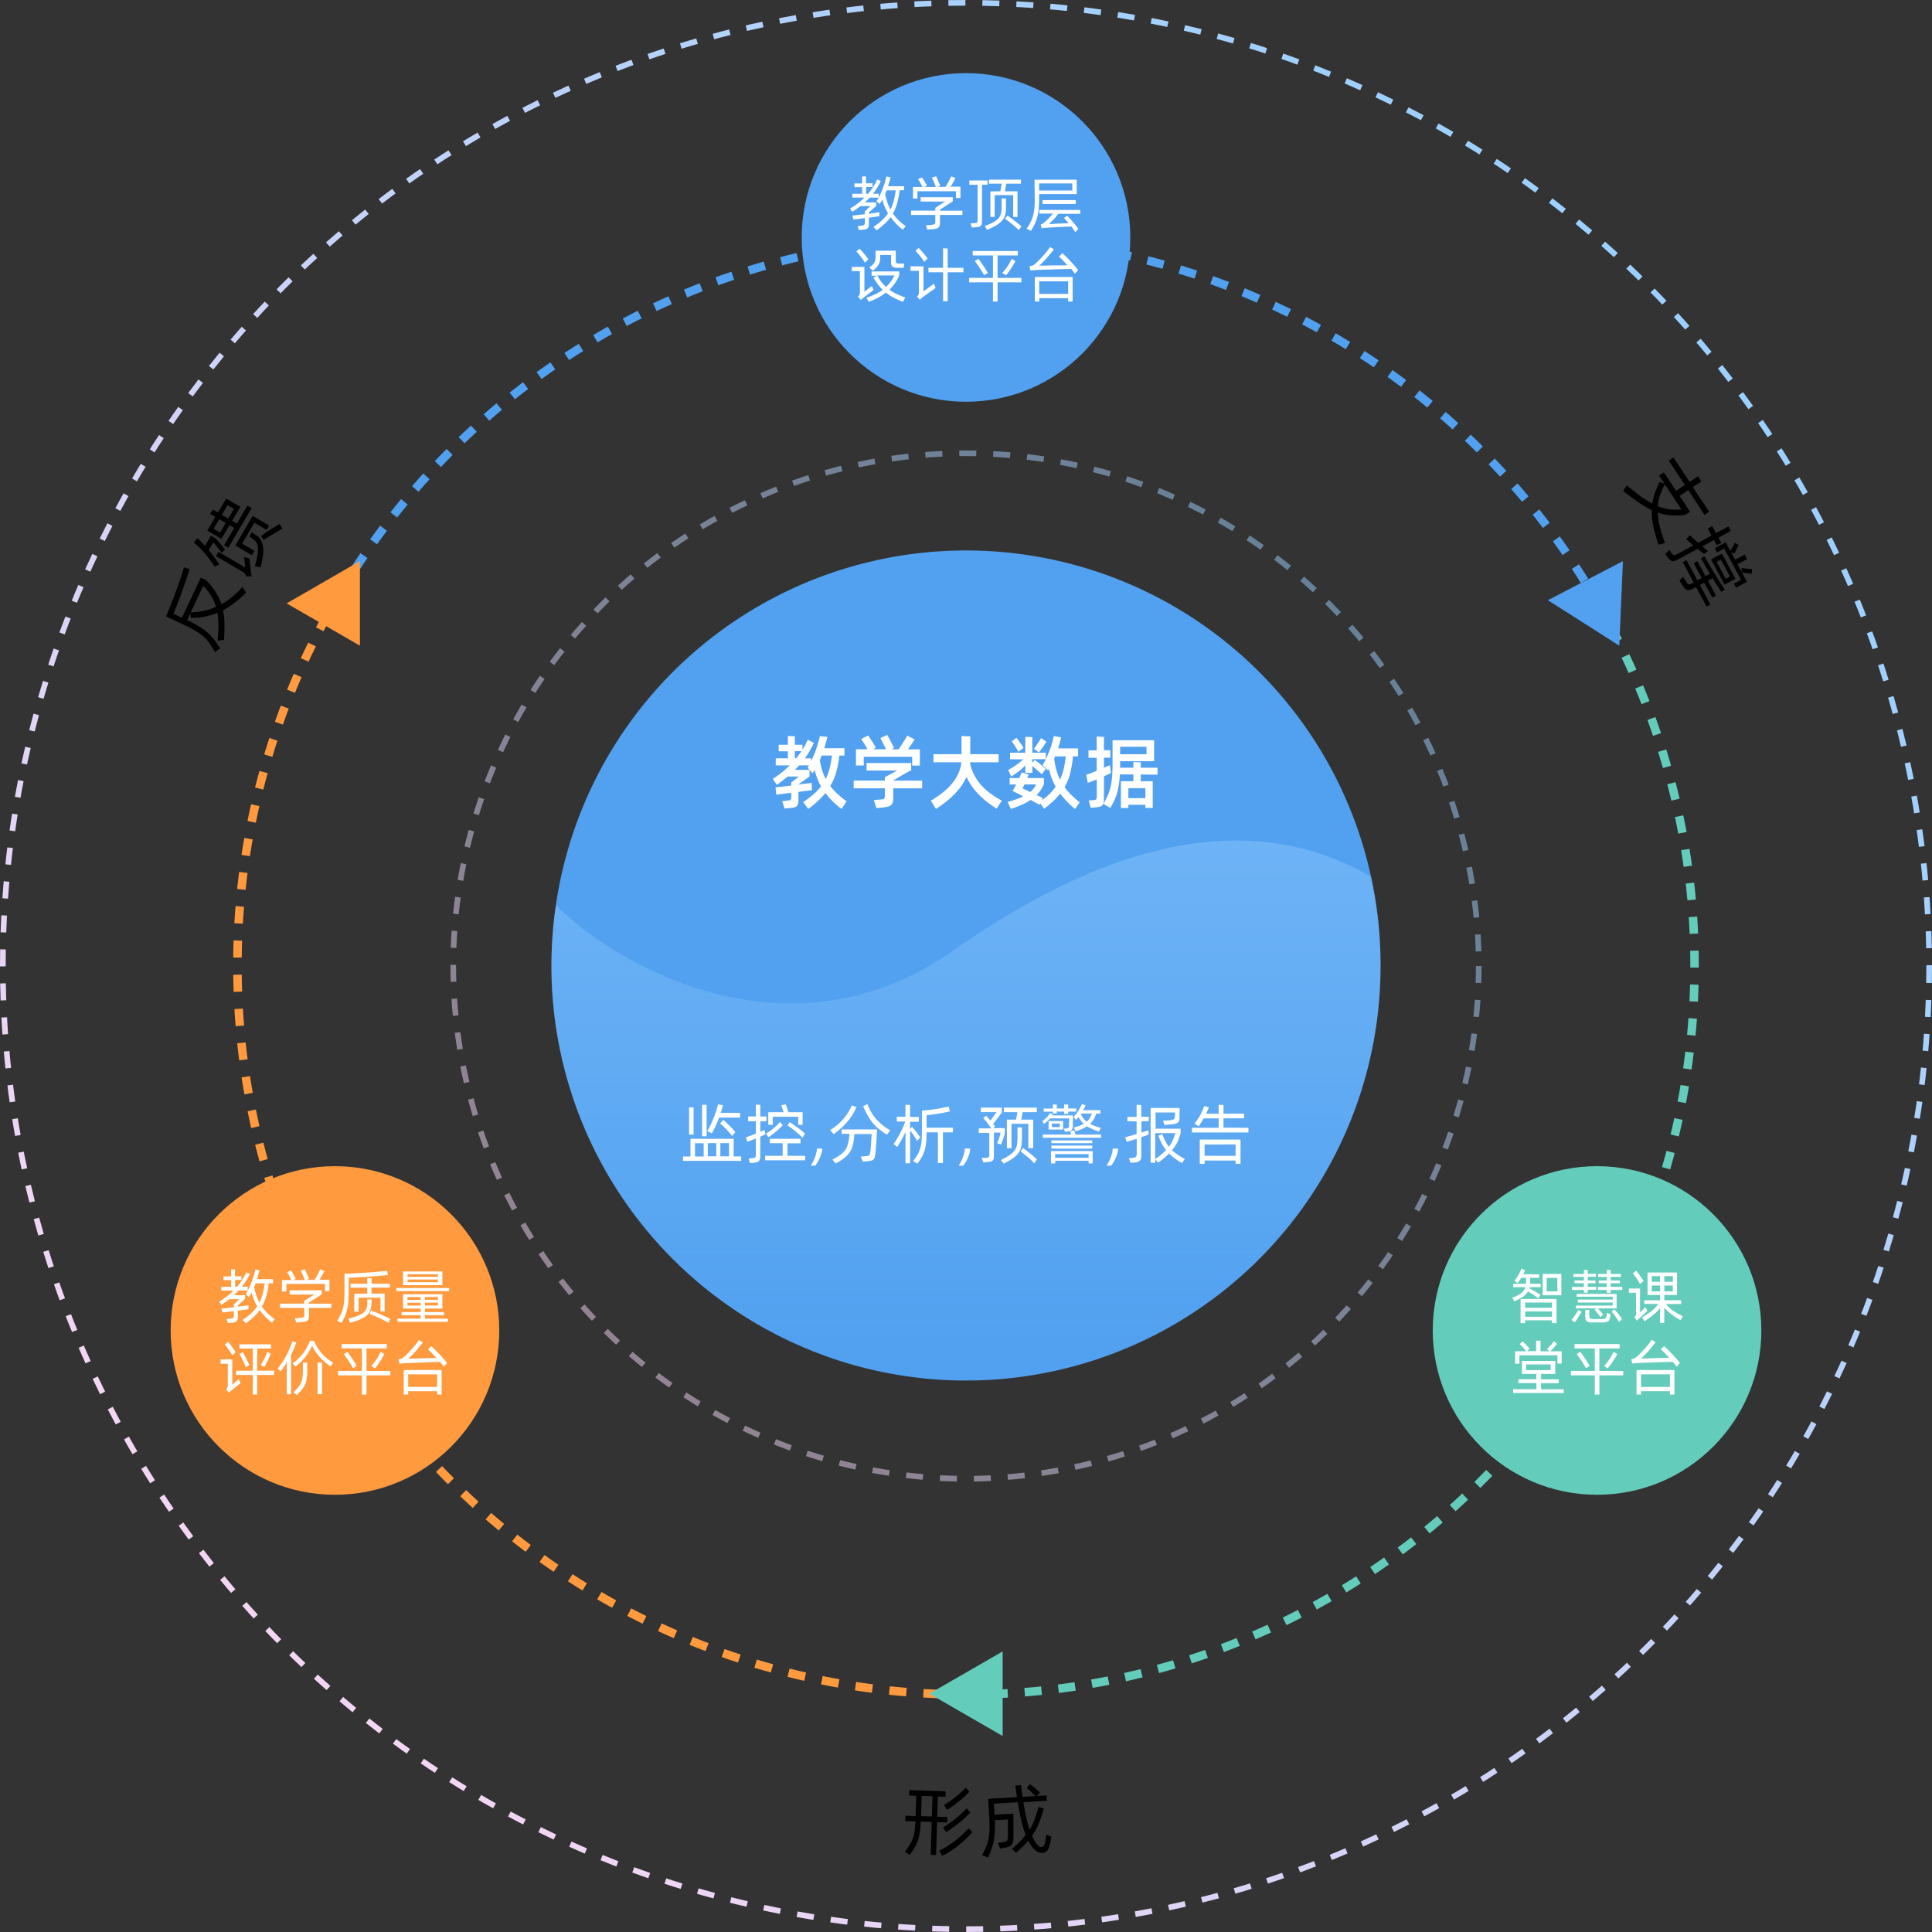 <svg xmlns="http://www.w3.org/2000/svg" xmlns:xlink="http://www.w3.org/1999/xlink" viewBox="0 0 682 682"><rect x="0" y="0" width="682" height="682" fill="#333333" stroke="none"/><defs><style>.cls-1,.cls-11,.cls-13,.cls-2,.cls-3,.cls-4,.cls-5,.cls-6{fill:none;stroke-miterlimit:10;}.cls-1,.cls-2{stroke:#63ccba;}.cls-1,.cls-2,.cls-3,.cls-4,.cls-5,.cls-6{stroke-width:3px;}.cls-2{stroke-dasharray:5.98 5.98;}.cls-3,.cls-4{stroke:#51a1f0;}.cls-4{stroke-dasharray:5.94 5.94;}.cls-5,.cls-6{stroke:#ff9a3e;}.cls-6{stroke-dasharray:6.03 6.03;}.cls-7{fill:#51a1f0;}.cls-8{fill:#ff9a3e;}.cls-9{fill:#63ccba;}.cls-10{opacity:0.46;fill:url(#未命名的渐变_6);}.cls-11,.cls-13{stroke-width:2px;}.cls-11{stroke-dasharray:6 6;stroke:url(#未命名的渐变_30);}.cls-12{opacity:0.5;}.cls-13{stroke-dasharray:5.99 5.99;stroke:url(#未命名的渐变_30-2);}.cls-14{fill:#fff;}</style><linearGradient id="&#x672A;&#x547D;&#x540D;&#x7684;&#x6E10;&#x53D8;_6" x1="341" y1="475.13" x2="341" y2="261.44" gradientUnits="userSpaceOnUse"><stop offset="0" stop-color="#9bd0ff" stop-opacity="0"></stop><stop offset="1" stop-color="#9bd0ff"></stop></linearGradient><linearGradient id="&#x672A;&#x547D;&#x540D;&#x7684;&#x6E10;&#x53D8;_30" x1="89.12" y1="570.87" x2="592.88" y2="111.13" gradientUnits="userSpaceOnUse"><stop offset="0" stop-color="#f4d6f4"></stop><stop offset="1" stop-color="#9bd0ff"></stop></linearGradient><linearGradient id="&#x672A;&#x547D;&#x540D;&#x7684;&#x6E10;&#x53D8;_30-2" x1="206.57" y1="463.69" x2="475.43" y2="218.31" xlink:href="#&#x672A;&#x547D;&#x540D;&#x7684;&#x6E10;&#x53D8;_30"></linearGradient></defs><title>教官一体化-产品理念01</title><g id="&#x56FE;&#x5C42;_2" data-name="&#x56FE;&#x5C42; 2"><g id="&#x56FE;&#x5C42;_1-2" data-name="&#x56FE;&#x5C42; 1"><path class="cls-1" d="M564.11,213c.5.86,1,1.73,1.48,2.61"></path><path class="cls-2" d="M568.45,220.85A256.09,256.09,0,0,1,598.18,341c0,140-111.92,253.93-251.2,257.11"></path><path class="cls-1" d="M344,598.16l-3,0"></path><path class="cls-3" d="M120.45,208.65c.51-.86,1-1.71,1.56-2.56"></path><path class="cls-4" d="M125.19,201.07a257.24,257.24,0,0,1,435.89,6.8"></path><path class="cls-3" d="M562.6,210.41c.51.86,1,1.72,1.51,2.59"></path><path class="cls-5" d="M341,598.18l-3,0"></path><path class="cls-6" d="M332,598C194.12,593.26,83.82,480,83.82,341a255.92,255.92,0,0,1,33.59-127.16"></path><path class="cls-5" d="M118.92,211.23q.75-1.3,1.53-2.58"></path><path class="cls-7" d="M487.33,341A146.33,146.33,0,0,1,342.89,487.32h-3.78A146.33,146.33,0,0,1,194.66,341c0-3.42.12-6.8.35-10.16q.39-5.73,1.22-11.34A146.32,146.32,0,0,1,487,330.74Q487.33,335.83,487.33,341Z"></path><circle class="cls-7" cx="341" cy="83.82" r="58"></circle><circle class="cls-8" cx="118.24" cy="469.66" r="58"></circle><circle class="cls-9" cx="563.76" cy="469.66" r="58"></circle><path class="cls-10" d="M487.33,341A146.33,146.33,0,0,1,342.89,487.32h-3.78A146.33,146.33,0,0,1,194.66,341c0-3.42.12-6.8.35-10.16q.39-5.73,1.22-11.34c20.12,20.3,81.66,57.22,140.21,16.1,49.92-35.08,101.91-52.54,147.48-26.13A145.86,145.86,0,0,1,487,330.74Q487.33,335.83,487.33,341Z"></path><circle class="cls-11" cx="341" cy="341" r="340"></circle><path d="M86.9,209.16a41.13,41.13,0,0,1-4,3.54,28.94,28.94,0,0,1-4.18,2.71,25.12,25.12,0,0,1,.52,4.75c0,1.69,0,3.6-.17,5.71l-2.28.29a50.32,50.32,0,0,0,.33-5.33,25.65,25.65,0,0,0-.37-4.51,22.8,22.8,0,0,1-4.52,1.36,23.7,23.7,0,0,1-4.92.4l-.08-1.69-1.18,2.51a43.41,43.41,0,0,1,4.21,2.23,20.41,20.41,0,0,1,3,2.16,17.69,17.69,0,0,1,2.28,2.46c.67.89,1.38,1.93,2.12,3.12l-1.76,1.31a34.92,34.92,0,0,0-2-3.16,13.79,13.79,0,0,0-2.13-2.38,18,18,0,0,0-2.84-2c-1.1-.65-2.46-1.35-4.08-2.12l-6.22-2.92c.5-1.19,1-2.51,1.6-3.95s1.14-2.92,1.7-4.44,1.11-3.05,1.63-4.57,1-3,1.38-4.35l2,.55c-.38,1.28-.81,2.61-1.28,4s-1,2.73-1.45,4.1-1,2.7-1.49,4-1,2.55-1.5,3.73l3,1.41,6.67-14.18,1.85.87a27,27,0,0,1,3.38,4.21,19.46,19.46,0,0,1,2.07,4.32,26.87,26.87,0,0,0,3.72-2.56,32.23,32.23,0,0,0,3.66-3.52Zm-19.58,7a24.32,24.32,0,0,0,4.58-.53,21.7,21.7,0,0,0,4.37-1.44,17.7,17.7,0,0,0-1.75-3.88,19.94,19.94,0,0,0-2.78-3.52Z"></path><path d="M73.68,194.21c.61.71,1.21,1.48,1.8,2.29s1.22,1.71,1.91,2.7l-1.62.82a43.28,43.28,0,0,0-3.32-4.5,33.51,33.51,0,0,0-4-4l1.2-1.57q.78.72,1.44,1.38c.43.45.85.89,1.26,1.35l2.1-3.58,1.67,1a31.33,31.33,0,0,1,3.31,4l-1.21,1a21.79,21.79,0,0,0-1.39-1.85c-.5-.6-1-1.19-1.56-1.78ZM81,185.4l-2.83,4.82-5-2.91,2.83-4.82-1.84-1.08,1-1.51,1.77,1L79.86,176l5,2.92-2.88,4.91,1.62,1,3.73-6.34,1.5.88-8.23,14-1.5-.88,3.59-6.12Zm-1.34-.78-2.26-1.33-2,3.36L77.71,188Zm8.38,12.47c0,.23.08.58.12,1s.1.93.15,1.41.1.94.15,1.37.07.72.09.87.06.49.1.76a8.94,8.94,0,0,0,.2.94l-1.94.06a3.8,3.8,0,0,0-.39-.89,1.92,1.92,0,0,0-.71-.67l-9.59-5.63.94-1.5,9.47,5.56c0-.27-.07-.58-.11-.91s-.1-.66-.14-1-.09-.65-.13-1-.08-.58-.11-.81Zm-9.73-15.35,2.26,1.32,2-3.43-2.25-1.32Zm15.78,5.31-4.3-2.52-4.32,7.36,4.35,2.55L88.93,196l-5.86-3.43,6.14-10.46L95,185.53Zm-5.21.86.67.41c.28.18.49.31.62.41A6.3,6.3,0,0,1,92,190.47a5.76,5.76,0,0,1,.83,2.34,12.38,12.38,0,0,1,0,3.21,35.07,35.07,0,0,1-.86,4.31l-2-.47a33.61,33.61,0,0,0,.94-4.06,9.9,9.9,0,0,0,.1-2.71,3.7,3.7,0,0,0-.62-1.74,5.09,5.09,0,0,0-1.19-1.17,2.83,2.83,0,0,1-.25-.17l-.33-.22-.34-.22-.27-.16Zm3.27,1.32q.63-.48,1.59-1.14c.63-.44,1.28-.86,1.93-1.28l1.83-1.14a12.46,12.46,0,0,1,1.23-.7l1,1.68c-.26.11-.67.33-1.24.65s-1.19.7-1.86,1.11-1.33.81-2,1.22-1.16.73-1.53,1Z"></path><path d="M585.5,192.28a47,47,0,0,1-1.92-6.71,25.82,25.82,0,0,1-.51-5.48,36.3,36.3,0,0,1-4.61-2.71c-1.64-1.11-3.46-2.48-5.48-4.11l1.3-1.94c1.77,1.51,3.38,2.79,4.85,3.83a37.14,37.14,0,0,0,4.12,2.59,20.37,20.37,0,0,1,1-3.86,30.26,30.26,0,0,1,1.62-3.78l1.78.75-2-3,1.69-1.11,4.32,6.52,3.11-2.07-5.69-8.58,1.65-1.1,5.7,8.58,3-2,1.14,1.86-3,2,5.76,8.67-1.66,1.11L596,173l-3.11,2.06,3.71,5.59-1.68,1.12a26.7,26.7,0,0,1-5,.16,18.13,18.13,0,0,1-4.73-1,26.15,26.15,0,0,0,.71,4.93,43.85,43.85,0,0,0,1.86,5.84ZM587.7,171a21.89,21.89,0,0,0-1.68,3.73,17.22,17.22,0,0,0-.82,3.94,16.45,16.45,0,0,0,4.24,1.13,18.05,18.05,0,0,0,4.09,0Z"></path><path d="M601.53,195.54l-1-.79c-.4-.3-.81-.64-1.25-1l-7,3.76a6,6,0,0,1-1.22.52,1.63,1.63,0,0,1-.93,0,1.83,1.83,0,0,1-.81-.52,8.19,8.19,0,0,1-.84-1.08l-.6-.88,1.43-1.42.63.93a2.31,2.31,0,0,0,.85.87,1.56,1.56,0,0,0,1.14-.27l5.84-3.14q-.78-.65-1.44-1.23l-1.12-1,1.36-1.32c.35.35.78.75,1.29,1.21s1,.93,1.59,1.42l4.72-2.54-1.33-2.48,1.59-.85,1.33,2.47,4.44-2.39.78,1.63-4.37,2.35,1,1.82-1.58.86-1-1.83-4.13,2.22,1.12.92.94.73-.86.59Zm.9,18.58-3.71-6.89-.86.47a5.7,5.7,0,0,1-1.31.55,1.72,1.72,0,0,1-1,0,2.27,2.27,0,0,1-.92-.67,8.72,8.72,0,0,1-1-1.41l-.74-1.18,1.22-1.37L595,205a7.8,7.8,0,0,0,.58.86,1.44,1.44,0,0,0,.5.4.71.71,0,0,0,.52,0,4.13,4.13,0,0,0,.68-.31l.6-.32L594,198.45l1.35-.72,3.85,7.15,1.51-.82-2.83-5.25,1.32-.71,2.83,5.25,1.56-.84q-.89-1.47-1.71-2.88c-.55-.95-1-1.78-1.44-2.51l1.21-.8q.72,1.27,1.65,2.88c.61,1.08,1.26,2.15,1.92,3.24s1.32,2.13,1.95,3.13,1.19,1.86,1.68,2.57l-1.2.76c-.43-.59-.9-1.31-1.44-2.15l-1.67-2.64-1.63.88,2.82,5.23-1.32.71-2.82-5.23-1.51.81,3.7,6.89ZM604,197.49l3.84-2.07,4.78,8.88-3.84,2.07Zm2.12-2.51-.79-1.46,3.84-2.07,1.65,3.05c.29-.49.59-1,.89-1.56a10.66,10.66,0,0,0,.62-1.33l1.38.74a7.14,7.14,0,0,1-.3.73l-.41.83c-.13.28-.28.55-.42.82l-.38.67-1.18-.51,1.46,2.71,3.41-1.84.81,1.61-3.37,1.81,1.43,2.64.09-1.38a14.78,14.78,0,0,0,1.9.31c.68.07,1.25.11,1.71.13l-.07,1.59c-.48,0-1-.08-1.63-.15s-1.24-.15-1.89-.28l1.8,3.33-3.84,2.07-.75-1.39,2.54-1.37-6-11.07Zm-.14,3.36,3.2,6,1.52-.82-3.21-5.95Z"></path><path d="M330.8,643.22l-.37,11.63-1.9-.06.36-11.64-3.84-.12c-.08,1.47-.2,2.73-.35,3.78a15.29,15.29,0,0,1-.68,2.87,14.35,14.35,0,0,1-1.14,2.49,29.08,29.08,0,0,1-1.75,2.63l-1.73-1.12a29.4,29.4,0,0,0,1.72-2.4,11.27,11.27,0,0,0,1.1-2.23,12.56,12.56,0,0,0,.61-2.6c.13-1,.24-2.12.32-3.48l-3.6-.11.06-1.91,3.62.12v-.33l.22-6.81-2.51-.08.06-1.94,12.81.41-.06,1.93-2.67-.08-.23,7.14,3.6.11-.06,1.91Zm-1.84-2,.22-7.14-3.81-.12-.22,6.75v.39Zm14.27,5.55a44,44,0,0,1-4.39,4.25,32,32,0,0,1-6.18,4.09l-1.14-1.78a30.56,30.56,0,0,0,3.25-1.84c1-.66,1.93-1.33,2.8-2s1.66-1.39,2.39-2.09,1.38-1.39,2-2Zm-10.31-1.72a36,36,0,0,0,4.41-3.09,34.54,34.54,0,0,0,3.85-3.6l1.35,1.46a40.46,40.46,0,0,1-4,3.68,49.67,49.67,0,0,1-4.55,3.28Zm.31-7.87q.94-.54,2-1.26c.68-.48,1.36-1,2-1.52s1.33-1.08,1.95-1.65,1.2-1.13,1.71-1.68l1.32,1.4a24.07,24.07,0,0,1-1.75,1.75c-.64.58-1.3,1.15-2,1.71s-1.4,1.09-2.11,1.58-1.41,1-2.08,1.37Z"></path><path d="M371.14,648.35c-.1.71-.22,1.36-.34,1.94a14.89,14.89,0,0,1-.48,1.76,4.3,4.3,0,0,1-.46,1,2.5,2.5,0,0,1-.56.6,2,2,0,0,1-.67.31,4.27,4.27,0,0,1-.82.11,3.09,3.09,0,0,1-1.92-.58,8.3,8.3,0,0,1-2.07-2.3c-.16-.23-.31-.46-.45-.7a7.05,7.05,0,0,1-.4-.78c-.59.71-1.24,1.42-1.94,2.13a28.66,28.66,0,0,1-2.37,2.19l-1.44-1.39a30.94,30.94,0,0,0,4.85-4.9,37.78,37.78,0,0,1-1.52-5q-.69-2.88-1.26-6.54l-8.43.49.22,3.92,6.67-.39c0,.17,0,.46,0,.89s0,.92,0,1.47,0,1.15,0,1.78,0,1.22,0,1.78,0,1.07,0,1.5,0,.75,0,.93a7.32,7.32,0,0,1-.17,1.58,2.2,2.2,0,0,1-1.45,1.71,7.78,7.78,0,0,1-1.63.42l-1.51.26-.69-2,1.78-.26a5.4,5.4,0,0,0,.91-.21,1,1,0,0,0,.5-.34,1.37,1.37,0,0,0,.22-.6,7.61,7.61,0,0,0,.08-1c0-.22,0-.61,0-1.19s0-1.18,0-1.81,0-1.23,0-1.79,0-.91,0-1.08l-4.62.27c.06,1.47.07,2.8,0,4a23.33,23.33,0,0,1-.39,3.3,19.51,19.51,0,0,1-.79,2.94,30.43,30.43,0,0,1-1.24,2.93l-2.07-.86a24.07,24.07,0,0,0,1.39-2.79,14.85,14.85,0,0,0,.85-2.77,19.92,19.92,0,0,0,.38-3.2c.05-1.17,0-2.53-.06-4.09l-.41-7,10.15-.59c-.06-.47-.12-.94-.19-1.41s-.12-.91-.18-1.32-.13-.93-.19-1.38l2-.12.54,4.12,4.54-.26c-.23-.25-.48-.51-.76-.79s-.57-.56-.84-.81l-.81-.74-.65-.55,1.15-1.35.83.64c.33.25.65.52,1,.8l.93.84a6.7,6.7,0,0,1,.71.72l-1,1.21,3.35-.2.11,1.88-8.25.48c.3,2,.62,3.76,1,5.38a39,39,0,0,0,1.18,4.35,22.89,22.89,0,0,0,1.83-3.76,42,42,0,0,0,1.33-4.29l1.89.55c-.56,1.93-1.16,3.67-1.78,5.22a23,23,0,0,1-2.41,4.47c.21.46.43.89.65,1.29s.45.77.69,1.12a5.09,5.09,0,0,0,1.11,1.22,1.41,1.41,0,0,0,.84.3,1,1,0,0,0,.8-.36,3.09,3.09,0,0,0,.45-1,9.35,9.35,0,0,0,.3-1.43c.07-.48.13-1,.18-1.6Z"></path><g class="cls-12"><circle class="cls-13" cx="341" cy="341" r="181"></circle></g><path class="cls-14" d="M310.51,76.32l-1.7.24-2.1.29V79a3.62,3.62,0,0,1-.11,1,1.1,1.1,0,0,1-.38.61,1.75,1.75,0,0,1-.75.35,7.87,7.87,0,0,1-1.26.18l-1,.08-.48-1.43,1.13-.1a4.73,4.73,0,0,0,.74-.11,1.14,1.14,0,0,0,.43-.18.72.72,0,0,0,.21-.36,3.32,3.32,0,0,0,.05-.61V77l-2.23.28-1.86.21-.28-1.43c.58,0,1.24-.1,2-.18s1.55-.16,2.36-.26v-1l1.95-1.85h-3.5l-1.38,1c-.47.34-1,.69-1.5,1l-.76-1.14a28,28,0,0,0,2.75-1.88,23.69,23.69,0,0,0,2.31-2h-4.28V68.4h3.47V66.05h-2.71v-1.3h2.71V62.27l1.36,0v2.44H308v1.3h-2.27V68.4h.71a21.26,21.26,0,0,0,1.78-2.4,26.87,26.87,0,0,0,1.46-2.66l1.26.55a24.39,24.39,0,0,1-1.31,2.41c-.46.73-.95,1.43-1.46,2.1h2v1.37H307c-.26.28-.54.55-.82.83s-.57.55-.88.83h4v1.28L306.71,75v.46l2-.29c.66-.09,1.23-.17,1.72-.26l0,.91Zm4.7-.94a16.73,16.73,0,0,0,1.94,2.31,22.79,22.79,0,0,0,2.56,2.14l-1,1.26a20.76,20.76,0,0,1-4.31-4.43A16.11,16.11,0,0,1,312.28,79a31.86,31.86,0,0,1-2.82,2.32l-1.14-1.22a24.4,24.4,0,0,0,3-2.33,14.83,14.83,0,0,0,2.16-2.44,17.64,17.64,0,0,1-2-4.85l-.48.79c-.16.26-.32.51-.49.75l-1.11-1a14.9,14.9,0,0,0,1.07-1.82c.36-.72.7-1.48,1-2.28s.6-1.6.85-2.41a18.57,18.57,0,0,0,.53-2.23l1.51.34c-.12.53-.26,1.06-.41,1.57s-.3,1-.47,1.54h5.65v1.42h-1.55a30.38,30.38,0,0,1-.87,4.56A15.74,15.74,0,0,1,315.21,75.38Zm-2.73-6.91a23.27,23.27,0,0,0,.74,2.88,15,15,0,0,0,1.11,2.6,14.27,14.27,0,0,0,1.14-3,33.33,33.33,0,0,0,.73-3.75H313c-.09.23-.17.45-.26.67S312.58,68.26,312.48,68.47Z"></path><path class="cls-14" d="M339.74,75.88h-7.92v2.65a4,4,0,0,1-.13,1.15,1.34,1.34,0,0,1-.48.7,1.92,1.92,0,0,1-.88.37,11.76,11.76,0,0,1-1.38.17l-1.64.1-.46-1.51,1.74-.12c.34,0,.6-.06.81-.1a1.05,1.05,0,0,0,.48-.19.58.58,0,0,0,.23-.38,3,3,0,0,0,.05-.68V75.88H321.6V74.35h8.56v-1l3.51-2.21H325V69.62h11.34v1.45L331.82,74v.38h7.92Zm-15.88-5.82h-1.57V66h3.32c-.09-.2-.19-.42-.32-.67s-.26-.51-.4-.77-.28-.5-.43-.73a3.82,3.82,0,0,0-.41-.58l1.45-.61q.15.21.39.6c.16.26.33.53.49.83s.33.57.48.85.25.49.32.66l-.88.42h4.05q-.11-.33-.27-.78c-.11-.29-.23-.59-.37-.9s-.27-.61-.41-.89-.26-.53-.35-.73l1.47-.48a6.1,6.1,0,0,1,.33.65c.14.31.29.64.44,1s.3.7.43,1,.23.57.29.74l-1,.36h2.84c.18-.27.37-.56.56-.88s.38-.65.56-1l.49-1c.16-.31.29-.59.4-.84l1.53.6c-.22.42-.49.92-.81,1.48s-.63,1.09-.93,1.57h3.49v4h-1.58V67.5H323.86Z"></path><path class="cls-14" d="M346.65,65.21V77.77a8.45,8.45,0,0,1-.07,1.12,1.57,1.57,0,0,1-.3.73,1.36,1.36,0,0,1-.63.41,4.45,4.45,0,0,1-1.06.18l-1.49.1-.52-1.45,1.8-.12c.32,0,.52-.14.6-.34a2.47,2.47,0,0,0,.12-.88V65.21h-2.92V63.7h6.42v1.51Zm8.46,8.11a10.29,10.29,0,0,1-.25,2.4,5,5,0,0,1-1,2,8.16,8.16,0,0,1-2,1.73,24.84,24.84,0,0,1-3.42,1.68l-.81-1.35a20.49,20.49,0,0,0,3.19-1.42,6.36,6.36,0,0,0,1.78-1.48,4,4,0,0,0,.79-1.75,11.89,11.89,0,0,0,.18-2.19V70l1.55.08Zm-2-5.8c.09-.46.19-.93.28-1.42l.24-1.27h-4.53V63.41H360.4v1.42h-5.16q-.11.53-.24,1.26c-.09.49-.19,1-.29,1.43h4.46v9.07h-1.52v-7.7h-6.53v7.68h-1.51v-9Zm2.58,8.57,1,.73,1.24.93c.44.33.88.69,1.34,1.06s.9.74,1.33,1.12l-1,1.3c-.35-.37-.75-.76-1.18-1.14s-.87-.76-1.31-1.11-.87-.69-1.28-1-.78-.56-1.08-.79Z"></path><path class="cls-14" d="M366.81,68.51v1.8a33.08,33.08,0,0,1-.16,3.53,17.85,17.85,0,0,1-.49,2.77,15.16,15.16,0,0,1-.88,2.42c-.37.77-.8,1.59-1.31,2.46l-1.57-.72c.52-.8,1-1.54,1.33-2.22a12,12,0,0,0,.91-2.23,15.24,15.24,0,0,0,.49-2.72,34.19,34.19,0,0,0,.12-3.73l-.06-6.44h14.89v5.08Zm0-3.76v2.5h11.72v-2.5Zm6.76,10.73c-.22.31-.48.62-.76,1s-.56.64-.86.95-.58.61-.88.89-.57.53-.82.74l1,0,1.82-.1,2.16-.09,2-.09-.9-1a10.36,10.36,0,0,0-.78-.81l1.16-.82c.26.25.58.57.95,1s.75.81,1.12,1.24.72.87,1.06,1.29l.84,1.11-1.09,1.17q-.24-.37-.57-.84L378.3,80l-1.25,0-1.67.07-1.84.1-1.76.09-1.45.07-.88.06-1,.08a5.37,5.37,0,0,0-.74.11l-.33-1.33a5.57,5.57,0,0,0,.68-.32,5.49,5.49,0,0,0,.53-.39c.26-.21.52-.44.78-.68s.53-.51.8-.78.52-.55.78-.84.48-.56.69-.83h-4.75V74.12h14.45v1.36ZM368,72V70.63h11.76V72Z"></path><path class="cls-14" d="M308.41,102.32,304.92,105l-.45.36-.6.52-1-1.2a3.1,3.1,0,0,0,.56-.66,1.28,1.28,0,0,0,.12-.6V95.7h-2.86V94.23h4.45V103l.39-.31.83-.65.86-.68.5-.4Zm-3.11-9.58q-.27-.43-.63-1c-.24-.35-.49-.71-.76-1.06s-.53-.71-.81-1-.56-.65-.82-.92l1.15-.94c.25.24.52.51.81.83s.57.64.86,1,.56.68.81,1,.46.63.63.88Zm13.42,13.8a26.33,26.33,0,0,1-3.38-1.52,17.41,17.41,0,0,1-2.61-1.74,20,20,0,0,1-2.65,1.75,23.42,23.42,0,0,1-3.39,1.49l-.84-1.43a23.37,23.37,0,0,0,3.21-1.26,18.12,18.12,0,0,0,2.54-1.51,15.59,15.59,0,0,1-1.85-2.12A26.64,26.64,0,0,1,308.32,98l1.22-.67h-1.87V95.81h9.75l0,1.47a16.27,16.27,0,0,1-1.36,2.5,14.21,14.21,0,0,1-2.11,2.48,18.07,18.07,0,0,0,2.44,1.45,25.24,25.24,0,0,0,3.21,1.32Zm-8-15.31a4.8,4.8,0,0,1-.12,1,3.81,3.81,0,0,1-.42,1.11,5.48,5.48,0,0,1-.83,1.14,7,7,0,0,1-1.32,1.07l-1.17-1.18a8.13,8.13,0,0,0,1.15-.88,3.72,3.72,0,0,0,.68-.86,2.88,2.88,0,0,0,.32-1,7.69,7.69,0,0,0,.07-1.13v-2h7.14V92a1.25,1.25,0,0,0,.2.82,1.33,1.33,0,0,0,.87.23h1.91L319,94.53h-2.24a2.66,2.66,0,0,1-1.7-.42,1.7,1.7,0,0,1-.51-1.39V90h-3.84Zm-1.05,6a21.4,21.4,0,0,0,1.37,2.15,12.32,12.32,0,0,0,1.74,1.9,13.46,13.46,0,0,0,1.67-1.89,16.54,16.54,0,0,0,1.31-2.16Z"></path><path class="cls-14" d="M326,102.84l.44-.31.66-.48c.24-.19.5-.38.76-.57l.76-.56c.24-.17.45-.33.64-.48l.43-.33.57,1.56-.88.63-1.33.93-1.3.94-.84.61a6,6,0,0,0-.63.49,6.41,6.41,0,0,0-.59.56l-1-1.18a2.1,2.1,0,0,0,.54-.61,1.37,1.37,0,0,0,.13-.65V95.6h-2.94V94H326Zm.23-10.41c-.19-.31-.4-.64-.64-1l-.78-1c-.27-.35-.55-.69-.83-1s-.55-.63-.8-.91l1.11-1c.26.24.53.53.82.85s.59.67.87,1,.56.7.81,1a9.59,9.59,0,0,1,.63.91Zm13.86,3.69h-5.55v10.23h-1.64V96.12h-5.16V94.53h5.16V87.66l1.64.06v6.81h5.55Z"></path><path class="cls-14" d="M360.55,99.67h-8.4v6.78h-1.64V99.67h-8.42V98.1h8.42V90.16h-7.14V88.61h15.92v1.55h-7.14V98.1h8.4Zm-15.18-8.33.79,1.07c.3.42.6.86.92,1.33s.62.93.9,1.39.54.85.75,1.2l-1.35.82c-.19-.36-.43-.78-.71-1.25s-.57-.93-.88-1.39-.61-.9-.9-1.32-.56-.76-.78-1Zm8.42,5a10.8,10.8,0,0,0,.89-1q.49-.63,1-1.35c.3-.48.59-.95.85-1.42s.46-.87.62-1.2l1.32.79c-.17.31-.39.69-.66,1.15s-.57.92-.88,1.4-.63.95-.95,1.4a13,13,0,0,1-.85,1.11Z"></path><path class="cls-14" d="M375,89.36c.38.32.82.74,1.34,1.25s1,1,1.57,1.61,1,1.11,1.5,1.67.86,1,1.15,1.46l-1.13,1.3a7.91,7.91,0,0,0-.56-.8c-.21-.28-.45-.58-.7-.9l-1.52,0-2.28.06-2.63.09-2.56.08-2.09.07-1.21.06-1,.07a9.74,9.74,0,0,0-1.1.14L363.39,94a6.81,6.81,0,0,0,1.05-.25,2.46,2.46,0,0,0,.6-.32,17.87,17.87,0,0,0,1.41-1.27c.52-.51,1-1,1.57-1.63s1-1.17,1.48-1.75.85-1.11,1.17-1.6L372,88c-.34.47-.72,1-1.16,1.52s-.88,1.06-1.33,1.57-.91,1-1.37,1.46a16.88,16.88,0,0,1-1.27,1.2l1,0,1.6,0,1.92-.07,2,0,1.88,0,1.52-.05c-.53-.61-1.06-1.17-1.59-1.7a19.09,19.09,0,0,0-1.39-1.31Zm-9.72,8.42h13.37v8.65h-1.59v-1.17H366.85v1.17h-1.57Zm1.57,1.54v4.43h10.21V99.32Z"></path><path class="cls-14" d="M293.09,277.47a22.8,22.8,0,0,0,2.51,2.74,33.58,33.58,0,0,0,3.26,2.66l-1.79,2.69a29.82,29.82,0,0,1-5.71-5.6,31.25,31.25,0,0,1-2.65,2.8,41.35,41.35,0,0,1-3.37,2.8l-1.82-2.41a39.5,39.5,0,0,0,3.64-2.76,19.22,19.22,0,0,0,2.66-2.78,21.51,21.51,0,0,1-2.22-5.8l-.37.59-.41.59-1.74-2a4.4,4.4,0,0,0,.26-.39c.07-.13.15-.27.25-.42h-3.5c-.49.54-1,1.07-1.51,1.59h5.18v2.33l-3.9,2.8v.05l2.87-.36c.85-.11,1.45-.19,1.78-.22l.09,2.57-1.85.23-2.89.36v2.83a6.27,6.27,0,0,1-.12,1.36,1.81,1.81,0,0,1-.46.84,2,2,0,0,1-.93.46,10.56,10.56,0,0,1-1.51.22l-1.9.17-.82-2.6,1.68-.17.77-.11a1.28,1.28,0,0,0,.47-.18.66.66,0,0,0,.22-.38,3.18,3.18,0,0,0,.06-.7v-1.43l-5.3.7-.25-2.61.84-.08,1.3-.14,1.61-.19,1.8-.23v-1.09l2.71-2.07H278q-1.75,1.49-3.78,2.94l-1.43-2.13a36.57,36.57,0,0,0,6-4.76h-4.95v-2.49h4.28v-2.5h-3.25v-2.29h3.25V259.8l2.47.11v3h2.68v1.74c.36-.56.69-1.14,1-1.73s.62-1.19.9-1.8l2.13,1.12c-.47,1-1,2-1.49,2.85s-1.08,1.77-1.68,2.61h2.21v1c.34-.69.67-1.43,1-2.21s.61-1.57.87-2.35.5-1.55.72-2.3.37-1.43.49-2l2.66.28c-.34,1.38-.7,2.72-1.1,4h7.12v2.6h-1.8a36.83,36.83,0,0,1-1.13,5.93A20.73,20.73,0,0,1,293.09,277.47Zm-12.51-9.8h.5c.32-.41.63-.82.94-1.24s.6-.83.88-1.26h-2.32Zm8.82.64a24.72,24.72,0,0,0,.81,3.57,16.6,16.6,0,0,0,1.29,3.1,19.17,19.17,0,0,0,1.35-3.71,35.35,35.35,0,0,0,.83-4.56h-3.61c-.11.27-.22.53-.32.8S289.53,268.05,289.4,268.31Z"></path><path class="cls-14" d="M325.52,278.28h-10.2v3.28a6,6,0,0,1-.19,1.69,2.08,2.08,0,0,1-.66,1,2.86,2.86,0,0,1-1.22.54,15.73,15.73,0,0,1-1.9.28l-2,.2-.87-2.86,2.24-.17a5.54,5.54,0,0,0,.86-.09,1.07,1.07,0,0,0,.49-.23.8.8,0,0,0,.22-.44,4.27,4.27,0,0,0,.06-.8v-2.41h-11v-2.72h11v-1.17c.18-.12.5-.3,1-.56l1.43-.8c.49-.27,1-.51,1.39-.73A2.57,2.57,0,0,1,317,272H305.89v-2.63h15.76V272a5.8,5.8,0,0,0-1.19.53c-.55.3-1.15.64-1.79,1l-1.89,1.12-1.46.87v.05h10.2Zm-20.61-8.07h-2.75v-5.73h4.06c-.31-.58-.66-1.17-1-1.75L304,260.89l2.47-1.26c.44.65.92,1.37,1.41,2.14s.93,1.49,1.3,2.14l-.87.57h4.46c-.32-.66-.65-1.34-1-2s-.68-1.34-1-1.94l2.41-1.12c.35.6.75,1.31,1.19,2.16s.85,1.65,1.24,2.43l-.84.51h2.44q.9-1.35,1.68-2.58c.52-.82,1-1.58,1.37-2.27l2.6,1.35c-.33.54-.7,1.11-1.1,1.7l-1.22,1.8h4.17v5.73H322v-3.1H304.91Z"></path><path class="cls-14" d="M342.43,269.49a17.65,17.65,0,0,0,1.43,4,17.1,17.1,0,0,0,2.29,3.43,21.4,21.4,0,0,0,3.24,3,33,33,0,0,0,4.24,2.7l-1.79,2.83a31.59,31.59,0,0,1-6.58-5.24,21.49,21.49,0,0,1-4.09-6,17.43,17.43,0,0,1-1.91,3.35,24.7,24.7,0,0,1-2.54,3,33.24,33.24,0,0,1-3,2.64c-1.08.84-2.18,1.62-3.32,2.37l-1.82-2.91A36.54,36.54,0,0,0,332.5,280a21.27,21.27,0,0,0,3.31-3.1,16.77,16.77,0,0,0,2.38-3.62,12.54,12.54,0,0,0,1.16-4.19h-9.83v-2.85h9.91v-6.42l3.08.12v6.3h10v2.85H342.46a.88.88,0,0,1,0,.17A1.21,1.21,0,0,0,342.43,269.49Z"></path><path class="cls-14" d="M375.8,277.86a22.17,22.17,0,0,0,2.36,2.73,37.08,37.08,0,0,0,3,2.65l-1.68,2.35a32.54,32.54,0,0,1-5.23-5.44,23.2,23.2,0,0,1-2.47,2.65c-.93.87-2,1.77-3.19,2.7l-1.37-1.9-.25.5-1.52-.82-1.62-.89a21.3,21.3,0,0,1-3,1.63,38.45,38.45,0,0,1-4,1.54l-1.12-2.44c1.17-.35,2.21-.7,3.11-1s1.69-.68,2.4-1l-1.93-1c-.63-.32-1.25-.62-1.85-.9.23-.37.44-.75.65-1.13l.61-1.16h-2.29v-2.27h3.41c.15-.37.3-.72.44-1.05s.25-.64.35-.94l2.52.7-.51,1.29h5.88v2.15a16.46,16.46,0,0,1-1.07,2,11.34,11.34,0,0,1-1.47,1.83c.33.19.69.37,1.06.54s.75.37,1.12.58l-.42.78a24.31,24.31,0,0,0,2.8-2.32,19,19,0,0,0,2.13-2.49,22.07,22.07,0,0,1-2.35-6.39,3.72,3.72,0,0,1-.19.34L370,272l-2-1.91a20,20,0,0,0,1.29-2.32c.41-.86.79-1.75,1.15-2.66s.66-1.83.92-2.73.48-1.76.65-2.56l2.57.47c-.28,1.24-.63,2.53-1.06,3.89h7.05V267h-1.82a40.63,40.63,0,0,1-1,6.1A19.16,19.16,0,0,1,375.8,277.86Zm-19.93-6.05a26,26,0,0,0,2.87-1.78,19,19,0,0,0,2.42-2h-4.62v-2.32h5.4v-5.63l2.47.11v5.52h4.76V268h-4.76v1.32l.84-1.07.85.62c.33.24.67.51,1,.8s.71.59,1.05.89.67.61,1,.89l-1.43,1.9c-.22-.24-.48-.49-.77-.75l-.87-.79c-.29-.26-.57-.51-.86-.74l-.8-.63v2.38h-2.47v-2.63a22.94,22.94,0,0,1-5,3.89Zm3.61-6.44c-.13-.24-.29-.53-.48-.85s-.38-.66-.6-1-.43-.65-.66-1-.43-.59-.61-.83l1.68-1.23c.17.2.36.45.57.73s.44.58.67.91.46.65.68,1,.4.65.57.95Zm1.46,12.94,1.3.58c.46.21.94.43,1.44.68a7.48,7.48,0,0,0,1.22-1.24,7.63,7.63,0,0,0,.85-1.42h-4.11Zm8.42-16.52c-.16.3-.36.62-.58,1s-.46.69-.7,1l-.7,1c-.23.31-.43.57-.62.8l-1.82-1.29c.17-.2.37-.46.6-.75s.47-.62.7-1,.46-.68.67-1,.41-.68.58-1Zm2.78,6a25.9,25.9,0,0,0,.75,4,19.84,19.84,0,0,0,1.29,3.42,18.85,18.85,0,0,0,1.29-3.71,35.84,35.84,0,0,0,.75-4.49h-3.75Z"></path><path class="cls-14" d="M389.69,282a6.05,6.05,0,0,1-.15,1.49,1.59,1.59,0,0,1-.53.88,2.38,2.38,0,0,1-1,.45,13,13,0,0,1-1.67.23l-1.28.11-.76-2.58,1.4-.11c.3,0,.54-.05.73-.08a1.16,1.16,0,0,0,.45-.19.6.6,0,0,0,.22-.37,3.1,3.1,0,0,0,.06-.68v-6l-1.73.67-1.44.53-.56-2.86c.49-.15,1.05-.34,1.7-.59l2-.78v-4.62h-2.89v-2.63h2.89V260l2.57.11v4.71h2.24v2.63h-2.24V271l1.08-.45,1-.42.39,2.77-1.09.5c-.41.19-.86.39-1.35.59Zm13-8.6v2.38h4.23v9.43h-2.6V284.1h-6v1.12h-2.64v-9.46h4.4v-2.38h-4.76c-.07,1.29-.19,2.46-.35,3.53a24.8,24.8,0,0,1-.63,3,17.8,17.8,0,0,1-1,2.67,29.74,29.74,0,0,1-1.42,2.63l-2.41-1.45a28,28,0,0,0,1.54-3,17.69,17.69,0,0,0,1-3.06,24.63,24.63,0,0,0,.53-3.64c.1-1.34.15-2.92.15-4.75v-8h14.68v7.39h-12v2.29h4.68v-2l2.6.11v1.9h5.91v2.47Zm-7.28-9.8v2.66h9.3v-2.66Zm8.91,14.64h-6v3.5h6Z"></path><path class="cls-14" d="M261.65,408.23v1.56H241.09v-1.56h2.64V402H259v6.21Zm-16.81-7.73h-1.59v-9.61l1.59,0Zm.5,7.73h3.06v-4.67h-3.06Zm4.1-7.13h-1.61V390l1.61,0Zm4.41-6.58c-.38,1-.79,2-1.21,2.92a28.62,28.62,0,0,1-1.38,2.65l-1.59-.79c.38-.64.76-1.36,1.15-2.15s.74-1.6,1.07-2.43.63-1.67.91-2.51.49-1.63.66-2.38l1.75.3c-.12.44-.24.89-.37,1.35s-.26.92-.41,1.36h6.81v1.68Zm-1,9h-3v4.67h3Zm2.5-8.19c.29.23.64.53,1,.9s.79.75,1.19,1.16.79.81,1.15,1.22.67.75.9,1.05L258.39,401a13,13,0,0,0-.89-1.14c-.36-.42-.74-.84-1.14-1.25s-.79-.8-1.18-1.16-.74-.66-1-.89Zm2,8.19h-3.06v4.67h3.06Z"></path><path class="cls-14" d="M270.23,400.41l-.85.39c-.32.14-.66.29-1,.46V408a4.76,4.76,0,0,1-.13,1.18,1.55,1.55,0,0,1-.42.73,1.72,1.72,0,0,1-.81.4,6.55,6.55,0,0,1-1.27.18l-1,.09-.43-1.63,1.12-.1a3,3,0,0,0,.7-.09.84.84,0,0,0,.42-.22.81.81,0,0,0,.21-.4,3.69,3.69,0,0,0,.05-.64V401.9l-1.68.65q-.8.3-1.38.48l-.41-1.59c.43-.12.95-.3,1.58-.53s1.25-.47,1.89-.73v-4.39h-2.73v-1.66h2.73v-4.19l1.57.05v4.14h2.18v1.66h-2.18v3.74l.8-.35.67-.34Zm14,7.59v1.59H270.11V408h6.17v-4.46h-4.53V402h10.83v1.59H278V408Zm-13.8-7.87a10.17,10.17,0,0,0,1.18-.72c.46-.32.91-.66,1.37-1.05s.9-.78,1.33-1.18a12.44,12.44,0,0,0,1-1.12l1,1.15q-.44.48-1.08,1.08t-1.35,1.2c-.47.4-.93.77-1.4,1.13a12.41,12.41,0,0,1-1.23.82Zm2.35-3.08h-1.57v-4.44h5.38c-.12-.41-.25-.85-.4-1.32a11.81,11.81,0,0,0-.4-1.14l1.59-.3c.06.16.13.35.21.59s.17.48.26.73.17.51.25.76.16.48.22.68h5v4.44h-1.54v-2.83h-9Zm6-.92c.42.26.88.56,1.37.91s1,.7,1.5,1.07,1,.73,1.41,1.09.82.67,1.11.93l-.88,1.5c-.32-.34-.71-.72-1.17-1.13s-.94-.82-1.43-1.23-1-.79-1.46-1.14-.9-.63-1.27-.85Z"></path><path class="cls-14" d="M286.19,411.5a14.77,14.77,0,0,0,.86-1.51,13.66,13.66,0,0,0,.69-1.59,9.91,9.91,0,0,0,.45-1.55,6.61,6.61,0,0,0,.16-1.4h1.91A5.68,5.68,0,0,1,290,407a12.38,12.38,0,0,1-.57,1.65,13.89,13.89,0,0,1-.78,1.54c-.3.49-.58.92-.86,1.29Z"></path><path class="cls-14" d="M302.34,390.82a25,25,0,0,1-1.45,2.73,20.91,20.91,0,0,1-3.91,4.64c-.8.71-1.7,1.44-2.69,2.17l-1.24-1.45A19,19,0,0,0,297.7,395a18.59,18.59,0,0,0,3-4.82Zm-5.22,7.86h12.51c0,.3,0,.67-.07,1.12s-.06.95-.09,1.48-.07,1.1-.11,1.68-.08,1.14-.12,1.68-.09,1-.13,1.5-.07.83-.1,1.12a7.13,7.13,0,0,1-.24,1.29,1.68,1.68,0,0,1-.45.76,1.8,1.8,0,0,1-.78.4,7.79,7.79,0,0,1-1.25.2l-.7.07-.56,0-.51,0-.66-1.73,1.79-.11a3.26,3.26,0,0,0,.75-.12.94.94,0,0,0,.45-.28,1.32,1.32,0,0,0,.24-.49c.05-.21.1-.46.15-.77s.09-.79.13-1.39.1-1.22.14-1.85.09-1.22.12-1.77.05-.94.07-1.15h-6.12c0,.2,0,.42-.05.67s0,.52-.07.8a16.42,16.42,0,0,1-.48,2.69,7.61,7.61,0,0,1-1,2.25,9.21,9.21,0,0,1-1.9,2,21.92,21.92,0,0,1-3.08,2l-1.15-1.4a20.82,20.82,0,0,0,2.84-1.72,8,8,0,0,0,1.68-1.67,6,6,0,0,0,.88-1.88,19.93,19.93,0,0,0,.49-2.37c0-.27.07-.54.09-.79s0-.47,0-.65h-2.73Zm9.1-8.9a19,19,0,0,0,1.33,2.83,15.23,15.23,0,0,0,1.71,2.39,18,18,0,0,0,2.17,2.09,24.43,24.43,0,0,0,2.75,1.89l-1.06,1.59a27.38,27.38,0,0,1-2.78-1.94,15.91,15.91,0,0,1-2.19-2.15,18.16,18.16,0,0,1-1.82-2.65,31.9,31.9,0,0,1-1.65-3.4Z"></path><path class="cls-14" d="M323.73,402.73c-.14-.27-.31-.57-.51-.88s-.41-.64-.63-1-.45-.63-.68-.93a9.66,9.66,0,0,0-.64-.77v11.48h-1.64V399.56c-.44,1-.92,2-1.42,2.86s-1,1.71-1.5,2.45l-1.29-1c.34-.49.7-1,1.09-1.65s.75-1.27,1.12-2,.72-1.4,1.06-2.14a20.61,20.61,0,0,0,.87-2.18h-3v-1.68h3.06V390l1.64.05v4.23h3.08V396h-3.08v2.48l.71-.67c.2.22.43.49.7.81s.54.66.82,1,.53.7.78,1.05.44.64.6.88Zm12.65-3h-3.52v10.83h-1.77V399.72h-4c0,1.38-.07,2.57-.17,3.58a15.19,15.19,0,0,1-.51,2.74,10.88,10.88,0,0,1-1,2.36,20.86,20.86,0,0,1-1.56,2.38l-1.54-.92a20.88,20.88,0,0,0,1.6-2.32,10.36,10.36,0,0,0,.95-2.27,13.89,13.89,0,0,0,.46-2.71c.08-1,.12-2.24.12-3.69v-6.81c1.58-.12,3.16-.31,4.76-.55s3.16-.55,4.69-.9l.44,1.7c-.65.16-1.32.3-2,.44s-1.41.26-2.12.38-1.42.22-2.12.31-1.36.17-2,.23v4.42h9.34Z"></path><path class="cls-14" d="M338.4,411.5a14.77,14.77,0,0,0,.86-1.51,13.66,13.66,0,0,0,.69-1.59,11.13,11.13,0,0,0,.45-1.55,6.61,6.61,0,0,0,.16-1.4h1.91a5.68,5.68,0,0,1-.23,1.57,12.38,12.38,0,0,1-.57,1.65,13.89,13.89,0,0,1-.78,1.54c-.3.49-.58.92-.86,1.29Z"></path><path class="cls-14" d="M352,403.56c.26-.61.5-1.23.7-1.85a15.62,15.62,0,0,0,.5-1.9h-2.35v8a6.07,6.07,0,0,1-.09,1.18,1.27,1.27,0,0,1-.36.69,1.55,1.55,0,0,1-.71.37,9.84,9.84,0,0,1-1.14.18l-1.43.14-.59-1.64.57,0,.5,0a3.88,3.88,0,0,0,.4,0c.27,0,.5-.07.67-.1a.81.81,0,0,0,.38-.2.78.78,0,0,0,.16-.38,5.89,5.89,0,0,0,0-.68v-7.45h-3.68v-1.59h4.39c-.49-.73-1-1.39-1.43-2s-.94-1.13-1.42-1.67l1.06-.81c.23.25.47.51.71.8s.5.58.76.91c.2-.23.4-.49.61-.76s.41-.55.6-.82.37-.52.53-.77l.42-.64h-5.52V391h7.39v1.7c-.14.18-.33.45-.58.81s-.51.72-.8,1.11l-.88,1.16a11.77,11.77,0,0,1-.78.95c.12.16.24.33.36.48l.33.46-.71.57h4.14v1.54a11.52,11.52,0,0,1-.49,1.89q-.35,1.07-.87,2.37Zm8.74-1.82a16.94,16.94,0,0,1-.21,2.85,5.6,5.6,0,0,1-.88,2.24,8.09,8.09,0,0,1-1.94,1.94,24,24,0,0,1-3.41,2l-1-1.27a23.89,23.89,0,0,0,3.19-1.81,6.67,6.67,0,0,0,1.77-1.74,4.79,4.79,0,0,0,.76-2,17.44,17.44,0,0,0,.16-2.58v-3.45l1.59.1ZM366,391v1.59h-5c-.08.36-.16.79-.24,1.26s-.17.94-.26,1.38h4.23v10.07H363v-8.6h-5.93v8.63h-1.64v-10.1h3.2c.11-.44.2-.9.29-1.37s.16-.89.24-1.27h-4.78V391Zm-4.81,14.26c.75.55,1.53,1.16,2.35,1.82s1.63,1.38,2.46,2.18l-.9,1.43a18.59,18.59,0,0,0-2.39-2.3c-.87-.71-1.7-1.36-2.48-2Z"></path><path class="cls-14" d="M370.67,394.8a9.11,9.11,0,0,1-1,1c-.35.31-.72.62-1.12.93l-.62-.92a18.87,18.87,0,0,0,1.48-1.3,6.81,6.81,0,0,0,1.23-1.58l1,.39a1,1,0,0,1-.11.21,1.1,1.1,0,0,0-.14.21h7.38c0,.14,0,.4,0,.78s0,.79-.05,1.21,0,.81,0,1.17,0,.57,0,.63a4,4,0,0,1-.15.84,1.15,1.15,0,0,1-.34.56,1.71,1.71,0,0,1-.63.33,9.27,9.27,0,0,1-1,.21l-.64.09-.44-1.13.71-.07a1.55,1.55,0,0,0,.87-.25,1.2,1.2,0,0,0,.26-.85c0-.06,0-.21,0-.44s0-.48.05-.75,0-.52,0-.77,0-.41,0-.5Zm18,5.7v1.13H368.12V400.5h10l-.22-.65c-.07-.21-.14-.38-.2-.52l1.45-.32a6.52,6.52,0,0,1,.27.67l.26.82Zm-17-8.07h-3.24v-1.11h3.24V389.9l1.38,0v1.38h2.6V389.9l1.43,0v1.38h2.83v1.11h-2.83v.8h-1.43v-.8h-2.6v.66h-1.38Zm-1.52,6.3v-3h5.13v3Zm.83,7.59h14.74v4.35h-1.44v-.9h-11.8v.92H371Zm14.58-2.78H371.15v-1h14.42Zm-14.42.85h14.42v1.08H371.15Zm.16-6.53h2.83v-1.27h-2.83Zm1.18,9.54v1.31h11.8V407.4ZM379,394.27a14.21,14.21,0,0,0,1.74-2.27,23.51,23.51,0,0,0,1.16-2.22l1.33.37-.41.89c-.14.28-.29.56-.46.84h6.11v1.21H387a12.43,12.43,0,0,1-.9,2,7.13,7.13,0,0,1-1.29,1.63,14,14,0,0,0,1.69.76c.62.23,1.32.45,2.08.66l-.64,1.29a20.25,20.25,0,0,1-2.3-.85,13.75,13.75,0,0,1-1.91-1,15.51,15.51,0,0,1-4,1.79l-.69-1.33c.74-.21,1.39-.43,2-.63a9.77,9.77,0,0,0,1.52-.7,9.79,9.79,0,0,1-1-1.11,7.3,7.3,0,0,1-.8-1.26c-.16.17-.31.33-.45.5s-.3.34-.47.51Zm2.6-1.18-.07.12a7,7,0,0,0,2.07,2.74,5.46,5.46,0,0,0,1.09-1.28,9.66,9.66,0,0,0,.75-1.58Z"></path><path class="cls-14" d="M390.61,411.5a16.93,16.93,0,0,0,.86-1.51,13.66,13.66,0,0,0,.69-1.59,12.69,12.69,0,0,0,.45-1.55,6.61,6.61,0,0,0,.16-1.4h1.91a6.08,6.08,0,0,1-.23,1.57,12.31,12.31,0,0,1-1.36,3.19,13.77,13.77,0,0,1-.85,1.29Z"></path><path class="cls-14" d="M402.92,394.22h2.59v1.57h-2.59v4l1.36-.44a11.27,11.27,0,0,0,1.1-.39l.07.85,0,.74c-.32.12-.7.26-1.15.4l-1.42.47v6.31a5.3,5.3,0,0,1-.12,1.24,1.57,1.57,0,0,1-.43.78,1.88,1.88,0,0,1-.83.44,8.1,8.1,0,0,1-1.36.2l-1.08.1-.53-1.66,1.19-.09a2.12,2.12,0,0,0,1.23-.36,1.54,1.54,0,0,0,.32-1.14V402l-2,.6-1.56.46-.51-1.63c.51-.12,1.12-.28,1.83-.47l2.2-.64v-4.5h-3.25v-1.57h3.25V390l1.61.06ZM413.73,406a13.36,13.36,0,0,0,2,1.6c.73.5,1.57,1,2.5,1.52l-1,1.45a25.77,25.77,0,0,1-2.42-1.57,18.67,18.67,0,0,1-2.13-1.83c-.51.53-1.08,1.07-1.71,1.61s-1.36,1.09-2.15,1.65l-1-1.19v1.22h-1.65V391.12h10.25c0,.07,0,.28,0,.62s0,.7-.05,1.1,0,.78,0,1.14,0,.6,0,.72a3,3,0,0,1-.18,1.05,1.34,1.34,0,0,1-.59.66,3.5,3.5,0,0,1-1.16.38c-.49.08-1.13.15-1.93.21l-1.43.12-.55-1.52,1.75-.09a10.35,10.35,0,0,0,1.23-.13,2.12,2.12,0,0,0,.72-.22.81.81,0,0,0,.36-.35,1.65,1.65,0,0,0,.13-.54c0-.16,0-.39.05-.72s.05-.6.06-.85h-6.9v5.73h8.83V400a22.15,22.15,0,0,1-1.08,3.06A13.65,13.65,0,0,1,413.73,406Zm-5.94,3.17a26.29,26.29,0,0,0,3.84-3.2,14.46,14.46,0,0,1-1.53-2.31,19.08,19.08,0,0,1-1.2-2.77l1.42-.55a17.62,17.62,0,0,0,1.05,2.48,13.06,13.06,0,0,0,1.25,2,11.52,11.52,0,0,0,1.38-2.32,21.74,21.74,0,0,0,.9-2.51h-7.11Z"></path><path class="cls-14" d="M440.7,398.11v1.65H420.76v-1.65h9.43V394.8h-5.31l-.87,1.45c-.3.47-.59.92-.88,1.33l-1.49-.9a19.62,19.62,0,0,0,2.06-3.07,20.68,20.68,0,0,0,1.36-3.14l1.68.39c-.13.37-.29.75-.46,1.13s-.34.78-.53,1.17h4.44V390l1.71.06v3.06h7.26v1.64H431.9v3.31Zm-17.18,4.16H437.9v8.56h-1.73v-1.15H425.23v1.15h-1.71Zm1.71,1.75V408h10.94V404Z"></path><path class="cls-14" d="M87.75,462.15l-1.7.24-2.1.29v2.16a3.7,3.7,0,0,1-.11,1,1.18,1.18,0,0,1-.38.61,1.74,1.74,0,0,1-.75.34,7.87,7.87,0,0,1-1.26.18l-1,.09L80,465.6l1.13-.11a7.06,7.06,0,0,0,.74-.1,1.14,1.14,0,0,0,.43-.19.68.68,0,0,0,.21-.36,3.24,3.24,0,0,0,.05-.61v-1.38l-2.23.27-1.87.21-.27-1.43c.58,0,1.24-.1,2-.18s1.55-.16,2.36-.26v-1l1.95-1.85H81l-1.38,1c-.47.34-1,.69-1.5,1l-.76-1.13a32,32,0,0,0,2.75-1.88,25.22,25.22,0,0,0,2.31-2H78.13v-1.36h3.46v-2.36h-2.7v-1.3h2.7V448.1l1.37,0v2.43h2.27v1.3H83v2.36h.71a21.36,21.36,0,0,0,1.78-2.41,27.87,27.87,0,0,0,1.46-2.65l1.26.54a23.68,23.68,0,0,1-1.32,2.42c-.45.72-.94,1.42-1.45,2.1h2v1.36H84.24c-.27.28-.54.56-.82.83s-.57.55-.88.83h4v1.28L84,460.81v.46l2-.28,1.72-.26,0,.9Zm4.7-.94a16.73,16.73,0,0,0,1.94,2.31A21.77,21.77,0,0,0,97,465.66l-1,1.26a20.76,20.76,0,0,1-4.31-4.43,16.11,16.11,0,0,1-2.09,2.34,31.86,31.86,0,0,1-2.82,2.32l-1.14-1.22a24.4,24.4,0,0,0,3-2.33,15.19,15.19,0,0,0,2.16-2.43,18.11,18.11,0,0,1-2-4.85c-.15.26-.31.52-.47.78s-.32.51-.49.75l-1.11-1A14.17,14.17,0,0,0,87.73,455c.36-.72.7-1.48,1-2.27s.6-1.61.85-2.42a18.45,18.45,0,0,0,.53-2.22l1.51.33c-.12.53-.26,1.06-.41,1.58s-.3,1-.47,1.53h5.65V453H94.87a29.19,29.19,0,0,1-.88,4.55A15.3,15.3,0,0,1,92.45,461.21Zm-2.73-6.91a23.91,23.91,0,0,0,.74,2.89,15.19,15.19,0,0,0,1.11,2.59,14,14,0,0,0,1.14-3,33.33,33.33,0,0,0,.73-3.75H90.27c-.09.22-.17.44-.27.66S89.82,454.09,89.72,454.3Z"></path><path class="cls-14" d="M117,461.71h-7.92v2.65a4,4,0,0,1-.13,1.15,1.43,1.43,0,0,1-.48.71,2,2,0,0,1-.88.36,12,12,0,0,1-1.38.17l-1.64.11-.46-1.51,1.74-.13c.33,0,.6-.06.81-.1a1,1,0,0,0,.48-.18.6.6,0,0,0,.23-.38,3.08,3.08,0,0,0,.05-.68v-2.17H98.84v-1.53h8.56v-1l3.51-2.2h-8.67v-1.52h11.34v1.45l-4.52,2.9v.38H117ZM101.1,455.9H99.53v-4.06h3.32c-.09-.19-.19-.42-.32-.67s-.26-.51-.4-.77-.28-.5-.43-.73a7,7,0,0,0-.41-.58l1.45-.61q.15.21.39.6c.16.26.33.54.49.83s.33.58.48.85.25.49.32.66l-.88.42h4c-.07-.22-.16-.48-.27-.77s-.24-.6-.37-.91-.27-.6-.41-.89l-.35-.72,1.47-.49c.08.13.19.35.33.65s.29.64.44,1,.3.7.43,1,.23.58.29.75l-1,.35H111c.19-.26.37-.56.57-.88s.38-.65.56-1,.34-.64.49-1,.29-.59.4-.84l1.53.61c-.22.42-.49.91-.82,1.48s-.63,1.09-.92,1.56h3.49v4.06h-1.58v-2.57H101.1Z"></path><path class="cls-14" d="M123.09,455.85c0,1.42,0,2.64-.13,3.66a17,17,0,0,1-.43,2.79,13.91,13.91,0,0,1-.79,2.36,24.74,24.74,0,0,1-1.23,2.37l-1.47-.78c.5-.86.92-1.63,1.25-2.31a11.49,11.49,0,0,0,.78-2.15,13.88,13.88,0,0,0,.41-2.5q.12-1.38.12-3.33v-6.34c1.06,0,2.25-.06,3.55-.13l4-.24c1.34-.09,2.66-.19,4-.31s2.46-.22,3.49-.33l.3,1.49c-1,.1-2,.2-3.25.3s-2.44.2-3.69.29l-3.67.22c-1.19.06-2.25.11-3.17.13Zm8.06,4.41a8,8,0,0,1-.52,2.47,4.51,4.51,0,0,1-1.29,1.75,8.67,8.67,0,0,1-2.28,1.32,32.17,32.17,0,0,1-3.47,1.14l-.63-1.41a32.85,32.85,0,0,0,3.19-1,8.21,8.21,0,0,0,2-1.05,3.35,3.35,0,0,0,1.09-1.36,6,6,0,0,0,.44-1.91,2.42,2.42,0,0,0,0-.42,4.18,4.18,0,0,1,0-.5c0-.2,0-.41,0-.63l1.51.06Zm0-5.75v2.14h4.64v6.28H134.3v-4.85h-7.72V463h-1.52v-6.32h4.58v-2.14h-5.9v-1.39h5.9v-1.95l1.56.06v1.89h6.44v1.39Zm-.15,8.11c.47.16,1,.37,1.6.6s1.18.49,1.79.76l1.79.81c.58.27,1.1.53,1.56.79l-.61,1.4q-.65-.39-1.5-.84c-.57-.29-1.16-.58-1.76-.86l-1.81-.81c-.6-.26-1.14-.48-1.63-.66Z"></path><path class="cls-14" d="M158.56,454.66v1.11H139.89v-1.11ZM150,465.49h8.13v1.12H140.33v-1.12h8.15v-1.22h-6.72v-1.11h6.72v-1.22h-6.22v-5.08h13.9v5.08H150v1.22h6.7v1.11H150Zm6.17-11.82H142.28v-4.85h13.88Zm-12.32,4.2v1h4.64v-1Zm4.64,3v-1h-4.64v1Zm-4.6-11.06v.92h10.71v-.92Zm10.71,2.81v-.94H143.88v.94Zm0,5.21H150v1h4.6Zm0,3v-1H150v1Z"></path><path class="cls-14" d="M84.22,486.83l.71,1.38-.66.54-.94.77-.93.74-.62.5c-.14.11-.29.25-.47.42s-.33.32-.47.48l-1-1.2a1.62,1.62,0,0,0,.57-1.28v-7.77H77.86v-1.55H82v8.92ZM82,478.41c-.19-.35-.4-.71-.63-1.06s-.45-.71-.69-1-.47-.66-.7-1l-.64-.81,1.22-.86.64.8c.24.31.49.63.73,1s.48.68.7,1a10.62,10.62,0,0,1,.57.9Zm14.77,6.95h-6v6.91H89.22v-6.91H83.34v-1.51h5.88v-7.79H84.51v-1.52H95.66v1.52H90.79v7.79h6Zm-11-8c.14.25.32.57.52.95s.41.79.62,1.22l.61,1.27c.19.42.36.79.5,1.12l-1.28.71c-.13-.34-.28-.72-.47-1.16l-.59-1.31c-.2-.44-.41-.86-.62-1.25s-.4-.72-.57-1ZM92,481.94a25.82,25.82,0,0,0,1.3-2.3,16.73,16.73,0,0,0,1-2.37l1.3.53q-.16.46-.42,1.05c-.17.39-.35.8-.56,1.22s-.41.84-.64,1.26-.44.82-.67,1.19Z"></path><path class="cls-14" d="M104.61,473.83c-.27.77-.55,1.52-.85,2.24s-.62,1.42-1,2.11v14h-1.53V481c-.68,1.08-1.41,2.11-2.16,3.11L98,483.13c.52-.63,1-1.32,1.54-2.07a25.87,25.87,0,0,0,1.42-2.36c.45-.82.86-1.67,1.23-2.54a26.68,26.68,0,0,0,1-2.62Zm6.24-.48a17,17,0,0,0,2.79,4.41,15,15,0,0,0,4,3.25l-.94,1.35a19.94,19.94,0,0,1-3.77-3.24,18.46,18.46,0,0,1-2.77-4.05c-.35.73-.7,1.41-1.07,2.05a14.64,14.64,0,0,1-1.23,1.83,15.41,15.41,0,0,1-1.55,1.73,21.28,21.28,0,0,1-2,1.72l-1-1.16a17.7,17.7,0,0,0,2.1-1.75,16.6,16.6,0,0,0,3-4c.37-.71.71-1.43,1-2.17Zm-3.91,7.6,1.53.08v2.82a19.83,19.83,0,0,1-.16,2.76,8.33,8.33,0,0,1-.59,2.09,7.82,7.82,0,0,1-1.14,1.81c-.47.58-1.07,1.23-1.78,1.95l-1.22-1a17.55,17.55,0,0,0,1.68-1.73,7.23,7.23,0,0,0,1-1.64,6.89,6.89,0,0,0,.51-1.86,16.42,16.42,0,0,0,.14-2.37Zm5.17,0,1.57.08v11.11h-1.57Z"></path><path class="cls-14" d="M137.79,485.51h-8.4v6.78h-1.64v-6.78h-8.42v-1.58h8.42V476h-7.14v-1.55h15.92V476h-7.14v7.94h8.4Zm-15.18-8.34c.22.29.48.65.78,1.07s.61.86.93,1.33.61.93.9,1.39.54.86.75,1.21l-1.35.82c-.19-.37-.43-.79-.71-1.25s-.58-.94-.88-1.4-.61-.9-.91-1.31-.55-.76-.77-1Zm8.42,5a12.19,12.19,0,0,0,.89-1c.33-.43.65-.88,1-1.36s.59-.94.85-1.41.46-.88.62-1.21l1.32.8c-.17.3-.39.69-.66,1.14s-.57.93-.88,1.41-.63,1-.95,1.39-.6.82-.85,1.12Z"></path><path class="cls-14" d="M152.24,475.19c.38.33.82.74,1.34,1.25s1,1.05,1.57,1.61,1,1.12,1.5,1.67.86,1,1.15,1.46l-1.13,1.3c-.16-.25-.34-.52-.56-.8l-.7-.9-1.52,0-2.28.07L149,481l-2.56.08-2.09.08-1.21.05-1,.07a9.74,9.74,0,0,0-1.1.14l-.39-1.58a5.45,5.45,0,0,0,1-.25,2.69,2.69,0,0,0,.61-.31c.42-.34.89-.76,1.41-1.27s1-1.06,1.57-1.64,1-1.16,1.48-1.74.85-1.12,1.17-1.61l1.37.84c-.34.48-.72,1-1.16,1.52s-.88,1.07-1.33,1.58-.91,1-1.37,1.46-.88.86-1.27,1.19c.24,0,.59,0,1,0l1.6-.05,1.92-.06,2-.06,1.88-.05,1.52,0c-.53-.6-1.06-1.17-1.59-1.7a18.7,18.7,0,0,0-1.39-1.3Zm-9.72,8.43h13.37v8.65H154.3v-1.18H144.09v1.18h-1.57Zm1.57,1.53v4.43H154.3v-4.43Z"></path><path class="cls-14" d="M539.38,455.9a5.22,5.22,0,0,1-1.76,1.84,20.8,20.8,0,0,1-3.11,1.62l-.67-1.3a11.21,11.21,0,0,0,3.15-1.57,4.2,4.2,0,0,0,1.47-2.11h-4.29v-1.21h4.52a1.27,1.27,0,0,1,0-.2c0-.07,0-.13,0-.2s0-.44,0-.77,0-.63,0-.91H537c-.2.32-.4.63-.61.94s-.44.61-.67.9l-1.12-.84a13.32,13.32,0,0,0,1.48-2.16,16.14,16.14,0,0,0,1-2.1l1.28.46a11.62,11.62,0,0,1-.67,1.54h5.65v1.26h-3.19c0,.28,0,.57,0,.89s0,.55,0,.7a2,2,0,0,1,0,.25c0,.09,0,.17,0,.24h3.72v1.21h-3.88a3.59,3.59,0,0,1-.09.4l1,.54,1.08.62,1,.61a8.35,8.35,0,0,1,.82.54l-.76,1.24-.83-.63-.92-.65c-.32-.21-.63-.42-1-.62S539.67,456.05,539.38,455.9Zm-2.62,2.64h12.7v8.53h-1.62v-1h-9.47v1h-1.61Zm1.61,1.28v1.83h9.47v-1.83Zm9.47,5v-1.87h-9.47v1.87Zm3.32-15.12v7.54h-6.61v-7.54Zm-1.43,1.41H546v4.74h3.78Z"></path><path class="cls-14" d="M554.73,465.93c.21-.23.43-.5.65-.79s.44-.6.65-.9.41-.6.59-.91.34-.6.48-.86l1.24.54c-.42.72-.83,1.4-1.24,2.06a12.94,12.94,0,0,1-1.23,1.72Zm4.37-10.58h-4.22v-1.07h4.22V453h-3.3v-1h3.3v-1.24h-3.7v-1.05h3.7v-1.4l1.39,0v1.36h2.89v1.05h-2.89V452h2.73v1h-2.73v1.24h3v1.07h-3v1H559.1Zm11.57,6.51H564q.24.22.51.51l.53.58c.18.2.34.39.5.59s.28.36.4.5l-1,.91a6.23,6.23,0,0,0-.44-.65l-.56-.73c-.19-.24-.38-.47-.57-.68s-.35-.39-.49-.53l.59-.5h-7.18v-1h13v-1.07H557v-1.05h12.28v-1H556.56v-1h14.11Zm-3.7,3.07c.07-.24.13-.49.18-.74s.09-.5.12-.73l1.34.52c-.07.31-.13.61-.2.91a7.49,7.49,0,0,1-.24.9,1.5,1.5,0,0,1-.23.41,1.43,1.43,0,0,1-.42.31,2.57,2.57,0,0,1-.69.21,8.39,8.39,0,0,1-1,.1c-1.34,0-2.69,0-4,0a5.69,5.69,0,0,1-1.08-.13,1.49,1.49,0,0,1-.69-.34,1.31,1.31,0,0,1-.35-.65,4.45,4.45,0,0,1-.11-1.07v-2.22l1.43,0v1.95a1.24,1.24,0,0,0,.29,1,2,2,0,0,0,1.05.27c1,0,2.08,0,3.13,0a3.18,3.18,0,0,0,1.09-.2A.82.82,0,0,0,567,464.93Zm5.72-10.65v1.07h-4.12v1h-1.34v-1h-3.15v-1.07h3.15V453h-2.9v-1h2.9v-1.24h-3.09v-1.05h3.09v-1.43l1.34.05v1.38h3.63v1.05h-3.63V452h3.26v1h-3.26v1.24Zm-2.84,7.89c.2.2.42.45.67.74s.51.6.77.92.5.64.73,1a10.09,10.09,0,0,1,.58.83l-1.09,1c-.15-.28-.34-.59-.56-.94s-.44-.68-.69-1-.49-.66-.73-.95-.46-.54-.64-.74Z"></path><path class="cls-14" d="M581.55,462.76l-.58.55-.82.75-.81.74-.56.48-.46.42a6.49,6.49,0,0,0-.45.49l-.94-1.16a1.85,1.85,0,0,0,.45-.6,1.59,1.59,0,0,0,.14-.66v-7.41H575v-1.51h3.94v8.42l.36-.33.55-.52c.19-.19.39-.38.57-.57l.46-.45Zm-2.65-9.45a7.47,7.47,0,0,0-.5-1c-.21-.35-.44-.7-.67-1.05s-.48-.69-.72-1-.45-.59-.63-.8l1.24-.86c.18.2.39.45.63.77s.48.64.71,1,.47.67.69,1,.39.61.53.85Zm9.18,7a12,12,0,0,0,2.53,2.37,20.09,20.09,0,0,0,3.45,1.95l-.82,1.41a24.12,24.12,0,0,1-5.75-4.39v5.4H586v-5.25a16.58,16.58,0,0,1-2.34,2.32c-.9.73-1.95,1.49-3.14,2.28l-.88-1.37a26.79,26.79,0,0,0,3.36-2.24,14.11,14.11,0,0,0,2.41-2.48h-5V459H586v-1.86h-4.41v-7.94H592v7.94h-4.49V459h5.94v1.33Zm-5-9.85v2H586v-2Zm2.94,5.37V453.8h-2.94v2.07Zm4.49-5.37h-3v2h3Zm0,5.37V453.8h-3v2.07Z"></path><path class="cls-14" d="M552,490.4v1.34H534.15V490.4h8.21v-2.16H536v-1.37h6.32V485h-5.08v-4.6H549V485h-5v1.91h6.25v1.37h-6.25v2.16Zm-15.66-9h-1.51V477h3.88c-.15-.22-.33-.45-.51-.69s-.39-.47-.59-.69-.41-.44-.61-.63-.38-.37-.54-.51l1-1q.26.21.6.54c.23.23.46.46.69.71s.45.49.66.73l.51.64-.8.86h3.13v-3.71l1.56,0V477h3.17l-.93-.77q.32-.28.66-.63l.7-.74c.23-.25.44-.5.64-.75s.36-.46.5-.66l1.07.89a6.37,6.37,0,0,1-.47.63l-.6.7c-.21.24-.42.48-.64.71s-.43.44-.64.62h4v4.35h-1.51v-2.94H536.38Zm2.37,2.25h8.67v-2h-8.67Z"></path><path class="cls-14" d="M573,485.51h-8.4v6.78h-1.64v-6.78h-8.42v-1.58h8.42V476H555.8v-1.55h15.92V476h-7.14v7.94H573Zm-15.18-8.34c.22.29.48.65.78,1.07s.61.86.93,1.33.61.93.9,1.39.54.86.75,1.21l-1.35.82c-.19-.37-.43-.79-.71-1.25s-.58-.94-.88-1.4-.61-.9-.91-1.31-.55-.76-.77-1Zm8.42,5a12.19,12.19,0,0,0,.89-1c.33-.43.65-.88,1-1.36s.59-.94.85-1.41.46-.88.62-1.21l1.32.8c-.17.3-.39.69-.66,1.14s-.57.93-.88,1.41-.63,1-1,1.39-.6.82-.85,1.12Z"></path><path class="cls-14" d="M587.43,475.19c.38.33.82.74,1.34,1.25s1,1.05,1.57,1.61,1,1.12,1.5,1.67.86,1,1.15,1.46l-1.13,1.3c-.16-.25-.34-.52-.56-.8s-.45-.58-.7-.9l-1.52,0-2.28.07-2.63.08-2.56.08-2.09.08-1.21.05-1,.07a9.74,9.74,0,0,0-1.1.14l-.39-1.58a5.45,5.45,0,0,0,1-.25,2.69,2.69,0,0,0,.61-.31c.42-.34.89-.76,1.41-1.27s1-1.06,1.57-1.64,1-1.16,1.48-1.74.85-1.12,1.17-1.61l1.37.84c-.34.48-.72,1-1.16,1.52s-.88,1.07-1.33,1.58-.91,1-1.37,1.46-.88.86-1.27,1.19c.24,0,.59,0,1,0l1.6-.05,1.92-.06,2-.06,1.88-.05,1.52,0c-.53-.6-1.06-1.17-1.59-1.7a18.7,18.7,0,0,0-1.39-1.3Zm-9.72,8.43h13.37v8.65h-1.59v-1.18H579.28v1.18h-1.57Zm1.57,1.53v4.43h10.21v-4.43Z"></path><polygon class="cls-8" points="127.06 198.06 101.19 213 127.06 227.93 127.06 198.06"></polygon><polygon class="cls-7" points="572.9 198.08 546.41 211.88 571.61 227.92 572.9 198.08"></polygon><polygon class="cls-9" points="328.06 597.88 353.94 612.82 353.94 582.95 328.06 597.88"></polygon></g></g></svg>
